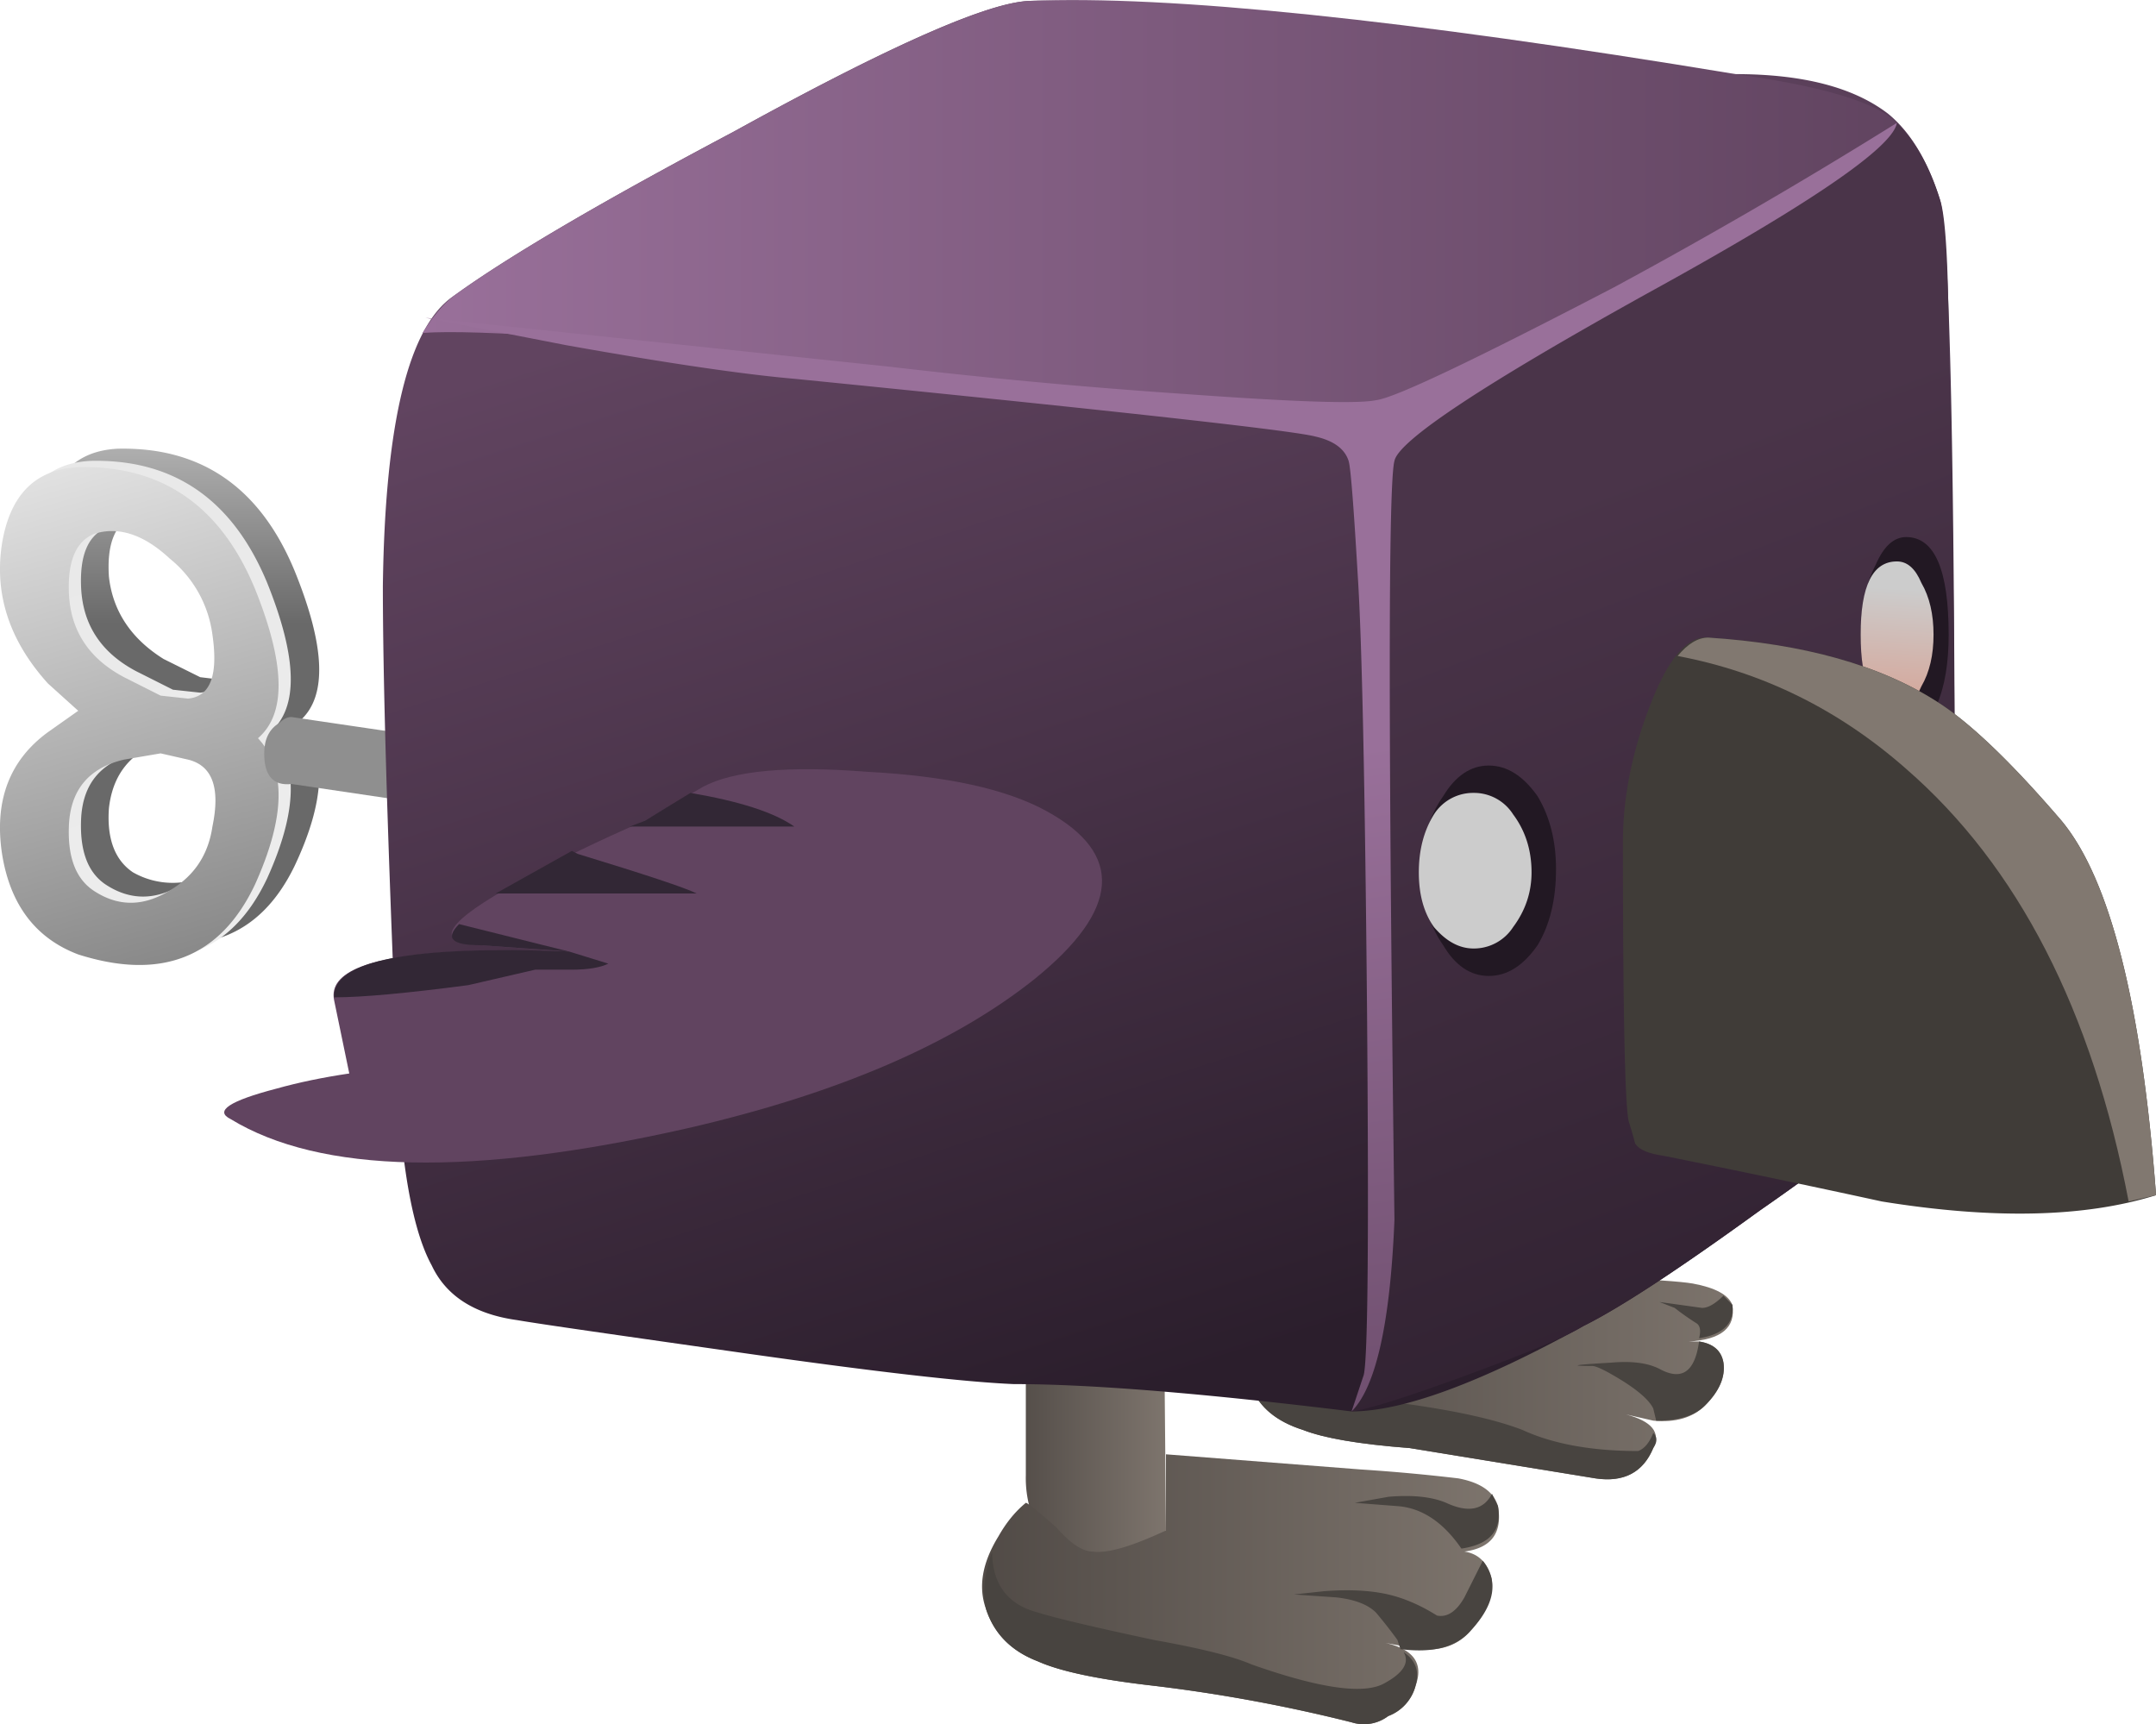 <svg xmlns="http://www.w3.org/2000/svg" viewBox="0 0 35.385 28.299"><defs><linearGradient id="e" y2="-16349" gradientUnits="userSpaceOnUse" x2="13.034" gradientTransform="matrix(0 -.8 .8 -.001 13081 8.605)" y1="-16349" x1="6.209"><stop offset="0" stop-color="#8f8f8f"/><stop offset=".228" stop-color="#e8e8e8"/><stop offset="1" stop-color="#696969"/></linearGradient><linearGradient id="x" y2="-15221" gradientUnits="userSpaceOnUse" x2="-960.73" gradientTransform="matrix(.103 -.793 .793 .103 12192 807.66)" y1="-15221" x1="-975.33"><stop offset="0" stop-color="#99709a"/><stop offset="1" stop-color="#614460"/></linearGradient><linearGradient id="g" y2="-13813" gradientUnits="userSpaceOnUse" x2="-1912.4" gradientTransform="rotate(-74.181 6550.805 -6533.45) scale(.8)" y1="-13813" x1="-1921.5"><stop offset="0" stop-color="#e8e8e8"/><stop offset="1" stop-color="#878787"/></linearGradient><linearGradient id="h" y2="-17619" gradientUnits="userSpaceOnUse" x2="1516.7" gradientTransform="matrix(-.136 -.788 .788 -.136 14101 -1196.3)" y1="-17619" x1="1515.4"><stop offset="0" stop-color="#8f8f8f"/><stop offset=".228" stop-color="#e8e8e8"/><stop offset="1" stop-color="#696969"/></linearGradient><linearGradient id="i" y2="-16331" gradientUnits="userSpaceOnUse" x2="16337" gradientTransform="matrix(-.8 0 0 -.8 13085 -13060)" y1="-16331" x1="16327"><stop offset="0" stop-color="#817870"/><stop offset="1" stop-color="#4d4743"/></linearGradient><linearGradient id="j" y2="-16331" gradientUnits="userSpaceOnUse" x2="16340" gradientTransform="matrix(-.8 0 0 -.8 13085 -13060)" y1="-16331" x1="16337"><stop offset="0" stop-color="#817870"/><stop offset="1" stop-color="#4d4743"/></linearGradient><linearGradient id="k" y2="-16327" gradientUnits="userSpaceOnUse" x2="16341" gradientTransform="matrix(-.8 0 0 -.8 13085 -13060)" y1="-16327" x1="16331"><stop offset="0" stop-color="#817870"/><stop offset="1" stop-color="#4d4743"/></linearGradient><linearGradient id="l" y2="-13440" gradientUnits="userSpaceOnUse" x2="-2089.2" gradientTransform="rotate(-72.134 6558.048 -6532.955) scale(.8)" y1="-13440" x1="-2108.4"><stop offset="0" stop-color="#614460"/><stop offset="1" stop-color="#2b1e2c"/></linearGradient><linearGradient id="m" y2="-12875" gradientUnits="userSpaceOnUse" x2="-2354.1" gradientTransform="matrix(.286 -.747 .747 .286 10317 1927.5)" y1="-12875" x1="-2371.1"><stop offset="0" stop-color="#4a3449"/><stop offset="1" stop-color="#2b1e2c"/></linearGradient><linearGradient id="n" y2="-4.018" gradientUnits="userSpaceOnUse" x2="25.15" gradientTransform="matrix(.8 0 0 .8 4.788 23.107)" y1="-4.018" x1=".95"><stop offset="0" stop-color="#99709a"/><stop offset="1" stop-color="#614460"/></linearGradient><linearGradient id="t" y2="-16829" gradientUnits="userSpaceOnUse" x2="544.9" gradientTransform="rotate(-93.641 6553.356 -6532.571) scale(.8)" y1="-16829" x1="542.14"><stop offset="0" stop-color="#ccc"/><stop offset=".859" stop-color="#d89c8c"/><stop offset="1" stop-color="#d89c8c"/></linearGradient><linearGradient id="s" y2="-16803" gradientUnits="userSpaceOnUse" x2="512.18" gradientTransform="matrix(-.047 -.799 .799 -.047 13462 -377.35)" y1="-16803" x1="509.22"><stop offset="0" stop-color="#ccc"/><stop offset=".859" stop-color="#d89c8c"/><stop offset="1" stop-color="#d89c8c"/></linearGradient><linearGradient id="f" y2="-13813" gradientUnits="userSpaceOnUse" x2="-1912.4" gradientTransform="rotate(-74.181 6550.805 -6533.45) scale(.8)" y1="-13813" x1="-1921.5"><stop offset="0" stop-color="#e8e8e8"/><stop offset="1" stop-color="#ededed"/></linearGradient><linearGradient id="r" y2="-13469" gradientUnits="userSpaceOnUse" x2="-2619.5" gradientTransform="matrix(.244 -.762 .737 .321 10579 2332.9)" y1="-13469" x1="-2623.5"><stop offset="0" stop-color="#614460"/><stop offset="1" stop-color="#2b1e2c"/></linearGradient><radialGradient id="q" gradientUnits="userSpaceOnUse" cy="-1385.2" cx="-1160" r="6.124"><stop offset="0"/><stop offset=".867"/><stop offset="1"/></radialGradient><radialGradient id="d" gradientUnits="userSpaceOnUse" cy="-15.85" cx="21.65" r="4.25"><stop offset="0" stop-color="#fff" stop-opacity=".377"/><stop offset=".867" stop-color="#fff" stop-opacity="0"/><stop offset="1" stop-color="#fff" stop-opacity="0"/></radialGradient><radialGradient id="w" gradientUnits="userSpaceOnUse" cy="-15.85" cx="21.65" r="4.25"><stop offset="0"/><stop offset=".867"/><stop offset="1"/></radialGradient><radialGradient id="b" gradientUnits="userSpaceOnUse" cy="-1385.2" cx="-1160" r="6.124"><stop offset="0" stop-color="#fff" stop-opacity=".627"/><stop offset=".867" stop-color="#fff" stop-opacity="0"/><stop offset="1" stop-color="#fff" stop-opacity="0"/></radialGradient><clipPath id="a"><path d="M-1168-1393.7h15.138v16.108H-1168v-16.108z"/></clipPath><clipPath id="o"><path d="M17.707 9.588c-.16-.988-.773-1.762-1.84-2.32-1.066-.563-2.265-.735-3.597-.52-1.336.211-2.415.746-3.243 1.598-.824.855-1.16 1.789-1 2.801.133.988.735 1.746 1.801 2.281 1.067.531 2.266.707 3.602.519 1.332-.214 2.41-.746 3.238-1.601.824-.852 1.172-1.774 1.039-2.758z"/></clipPath><clipPath id="u"><path d="M25.469 8.947a471.35 471.35 0 01-2.922-1.8c-1.145-.719-2.067-1.414-2.758-2.078-.719 1.519-1.082 3.293-1.082 5.316 0 2 .336 3.711 1 5.121.668 1.441 1.469 2.16 2.402 2.16.934 0 1.735-.719 2.399-2.16.668-1.414 1-3.121 1-5.121l-.039-1.438z"/></clipPath><clipPath id="c"><path d="M16.515-20.638h10v8.162h-10v-8.162z"/></clipPath><mask id="p"><g clip-path="url(#a)"><path d="M-1168-1393.7h15.138v16.108H-1168v-16.108z" fill="url(#b)"/></g></mask><mask id="v"><g clip-path="url(#c)"><path d="M16.515-20.638h10v8.162h-10v-8.162z" fill="url(#d)"/></g></mask></defs><path d="M3.348 12.026c.054.48-.067.789-.36.921l-.359.04c-.188 0-.348-.028-.481-.079-.425-.136-.668-.429-.718-.882-.028-.399.078-.68.316-.84a1.054 1.054 0 011.043 0c.32.187.508.469.559.84zM.586 15.748c.082.637.402.973.961 1 1.094.024 1.867-.508 2.32-1.601.403-.989.43-1.641.082-1.961.348-.426.321-1.067-.082-1.918-.453-.934-1.226-1.227-2.32-.883-.559.187-.879.617-.961 1.281-.106.696.094 1.227.602 1.602l.359.277-.359.363c-.508.559-.708 1.172-.602 1.84zm2.762-1.203a1.507 1.507 0 01-.559 1c-.348.32-.695.43-1.043.32-.238-.105-.344-.371-.316-.796.05-.454.293-.817.718-1.082l.481-.239.359-.043c.293.028.414.309.36.84z" fill-rule="evenodd" fill="url(#e)" transform="matrix(1.25 0 0 -1.25 0 28.299)"/><path d="M1.789 12.748c-.453-.109-.695-.386-.723-.84-.023-.429.082-.722.321-.882.32-.211.656-.211 1 0 .32.187.508.468.562.839.078.481-.027.774-.32.883l-.359.078-.481-.078zm-1.601 2.84c.109.637.441.973 1 1 1.093.027 1.867-.508 2.32-1.601.398-.989.414-1.641.039-1.961.375-.399.359-1.039-.039-1.918-.453-.961-1.227-1.27-2.32-.922-.559.215-.895.656-1 1.32-.106.695.093 1.227.601 1.602l.399.277-.399.363c-.508.559-.707 1.172-.601 1.84zm1.199.117c-.239-.105-.344-.371-.321-.8.028-.481.27-.84.723-1.079l.481-.242.359-.039c.293.027.398.309.32.84a1.525 1.525 0 01-.562 1c-.344.32-.68.43-1 .32z" fill-rule="evenodd" fill="url(#f)" transform="matrix(1.25 0 0 -1.25 0 28.299)"/><path d="M1.629 12.666c-.453-.105-.695-.386-.723-.84-.023-.425.082-.718.321-.879.32-.214.656-.214 1 0 .32.188.507.465.562.84.106.508 0 .801-.32.879l-.36.082-.48-.082zm-1.602 2.84c.106.641.442.973 1 1 1.094.027 1.868-.504 2.321-1.598.398-.988.414-1.64.039-1.961.375-.402.359-1.039-.039-1.921-.453-.957-1.227-1.266-2.321-.918-.558.211-.894.652-1 1.32-.105.691.094 1.227.602 1.598l.398.281-.398.359c-.508.563-.707 1.176-.602 1.84zm2.762-1.199a1.539 1.539 0 01-.562 1c-.344.32-.68.426-1 .32-.239-.105-.344-.375-.321-.801.028-.48.27-.839.723-1.078l.48-.242.36-.039c.293.027.398.305.32.84z" fill-rule="evenodd" fill="url(#g)" transform="matrix(1.25 0 0 -1.25 0 28.299)"/><path d="M8.148 11.705l-4.32.641c-.242-.027-.359.109-.359.402 0 .184.066.321.199.399.055.054.105.078.16.078l4.32-.637v-.883z" fill-rule="evenodd" fill="url(#h)" transform="matrix(1.25 0 0 -1.25 0 28.299)"/><path d="M21.027 5.865c.641-.023 1.039-.05 1.2-.078.293-.054.468-.148.519-.281.047-.297-.144-.457-.578-.48h.141c.183-.028.293-.118.32-.278.027-.187-.055-.375-.242-.562-.16-.16-.387-.227-.68-.199l-.359.082c.343-.09.461-.239.359-.442-.133-.32-.387-.453-.758-.398l-2.441.398c-.668.051-1.133.133-1.399.238-.347.11-.574.297-.679.563-.082.238-.028.492.156.758.109.133.215.242.32.32.055 0 .176-.078.364-.238.21-.16.371-.242.476-.242.16 0 .457.082.883.242l.078.719 2.32-.122z" fill-rule="evenodd" fill="url(#i)" transform="matrix(1.25 0 0 -1.25 0 28.299)"/><path d="M23.135 23.765c-.835-.063-1.416-.166-1.749-.297-.434-.138-.717-.371-.849-.704v-.297c.063.233.367.366.898.4 1.665.132 2.853.332 3.55.6.499.23 1.134.347 1.9.347.097-.034.185-.132.249-.297.068.067.068.15 0 .248-.167.4-.484.567-.948.498l-3.051-.498zM26.435 22.364c.333-.03.601 0 .801.102.366.2.581.05.65-.45.229.035.366.148.4.348.034.234-.069.469-.302.702-.167.167-.43.25-.802.25l-.048-.2c-.064-.132-.234-.283-.498-.45-.268-.166-.435-.248-.503-.248-.4 0-.298-.02.302-.054zM27.886 21.963c.034-.132.014-.214-.048-.249a4.294 4.294 0 01-.353-.249l-.249-.097.699.097c.103 0 .215-.069.351-.2l.147.151c.033.298-.147.484-.547.547z" fill-rule="evenodd" fill="#484440"/><path d="M15.27 6.865l.039-4.32c-.266-.316-.586-.476-.961-.476-.239 0-.453.117-.641.359a1.47 1.47 0 00-.238.84v2.758c.051.269.375.48.961.64.293.106.57.176.84.199z" fill-rule="evenodd" fill="url(#j)" transform="matrix(1.25 0 0 -1.25 0 28.299)"/><path d="M19.148 3.229c.293-.055.465-.176.52-.364.062-.351-.086-.55-.441-.597.187-.028.308-.149.359-.36.027-.214-.066-.441-.277-.679-.161-.188-.387-.27-.68-.242l-.441.082c.371-.082.507-.27.398-.563a.583.583 0 00-.359-.398.53.53 0 00-.481-.082c-.851.214-1.719.375-2.598.48-.718.082-1.226.188-1.519.32-.348.133-.574.36-.68.68-.109.293-.054.613.16.961.106.188.227.332.36.441.023 0 .16-.109.398-.32.188-.215.348-.32.481-.32.187-.028.507.066.961.277v1l2.558-.199a23.964 23.964 0 001.281-.117z" fill-rule="evenodd" fill="url(#k)" transform="matrix(1.25 0 0 -1.25 0 28.299)"/><path d="M22.984 27.065l-.049-.151a7.595 7.595 0 00-.352-.449c-.132-.131-.347-.215-.65-.249l-.698-.048.499-.054c.4-.03.751-.015 1.05.054.267.062.536.18.8.346.166.034.317-.064.45-.297l.302-.602c.264.333.2.719-.2 1.148-.235.268-.616.371-1.152.302zM24.585 24.718c.069.4-.133.628-.6.697-.299-.435-.65-.668-1.05-.697l-.699-.054.551-.099c.397-.034.714 0 .948.099.366.17.615.116.752-.148l.098.202zM23.038 27.115c.195.132.263.317.195.552a.729.729 0 01-.45.497.662.662 0 01-.6.102 25.93 25.93 0 00-3.248-.6c-.897-.102-1.532-.235-1.899-.4-.435-.166-.717-.45-.85-.85-.067-.268-.033-.586.098-.952 0 .532.25.87.752 1.001.333.103.967.249 1.899.449.768.137 1.3.269 1.603.401 1.132.4 1.865.503 2.197.303.302-.167.4-.338.302-.503z" fill-rule="evenodd" fill="#484440"/><path d="M13.508 22.627c.746.028 2.293-.121 4.64-.441 2.508-.344 4.055-.52 4.641-.52.879 0 1.547-.172 2-.519.293-.239.52-.614.68-1.121.133-.426.199-3.504.199-9.239v-1.16a2.212 2.212 0 00-.359-1.082c-.243-.344-.973-.945-2.2-1.797-1.066-.773-1.839-1.281-2.32-1.519-1.359-.75-2.375-1.121-3.043-1.121-1.945.238-3.426.359-4.437.359-.641.027-1.801.16-3.481.398-1.707.243-2.719.387-3.039.442-.562.078-.934.32-1.121.719-.293.535-.453 1.613-.48 3.242-.106 2.586-.161 4.48-.161 5.679.028 2.133.336 3.399.922 3.801.692.504 1.918 1.227 3.68 2.16 2.027 1.118 3.32 1.692 3.879 1.719z" fill-rule="evenodd" fill="url(#l)" transform="matrix(1.25 0 0 -1.25 0 28.299)"/><path d="M25.469 20.026c.078-.211.117-.907.117-2.079.055-1.707.082-4.093.082-7.16v-1.16a2.212 2.212 0 00-.359-1.082c-.243-.344-.973-.945-2.2-1.797-1.066-.773-1.839-1.281-2.32-1.519-.215-.137-.723-.348-1.519-.641-.801-.293-1.309-.453-1.524-.48.27.531.387 1.105.363 1.718l-.082 11.2.082.121c.133.16.852.558 2.161 1.199 1.492.723 2.437 1.215 2.839 1.48 1.118.719 1.719 1.121 1.797 1.2.242-.239.43-.575.563-1z" fill-rule="evenodd" fill="url(#m)" transform="matrix(1.25 0 0 -1.25 0 28.299)"/><path d="M23.707 20.069c-.398-.243-1.437-.774-3.121-1.602-1.52-.719-2.344-1.16-2.477-1.32-.695.054-3.015.293-6.961.718-3.015.321-4.878.454-5.601.403.133.211.265.371.402.48.692.504 1.918 1.227 3.68 2.16 2.027 1.118 3.32 1.692 3.879 1.719 1.84.078 4.933-.242 9.281-.961 1.145-.16 1.852-.371 2.117-.64-.265-.293-.664-.614-1.199-.957z" fill-rule="evenodd" fill="url(#n)" transform="matrix(1.25 0 0 -1.25 0 28.299)"/><g clip-path="url(#o)" transform="matrix(1.25 0 0 -1.25 0 28.299)"><g mask="url(#p)" transform="matrix(.79 -.124 -.093 -.59 800.93 -950.57)"><path d="M17.707 9.588c-.16-.988-.773-1.762-1.84-2.32-1.066-.563-2.265-.735-3.597-.52-1.336.211-2.415.746-3.243 1.598-.824.855-1.16 1.789-1 2.801.133.988.735 1.746 1.801 2.281 1.067.531 2.266.707 3.602.519 1.332-.214 2.41-.746 3.238-1.601.824-.852 1.172-1.774 1.039-2.758z" fill-rule="evenodd" fill="url(#q)"/></g></g><path d="M6.027 10.147c.461.019.93.019 1.403 0l-1.121.082c-.641.023-.469.304.519.84.481.265 1.027.531 1.641.796l.758.442c.402.215 1.121.281 2.16.199 1.043-.055 1.828-.226 2.359-.519 1.016-.559.961-1.293-.16-2.2C12.52 8.936 11 8.28 9.027 7.826c-2.824-.64-4.824-.597-6 .121-.215.106-.011.239.602.399.293.082.613.148.957.199l-.199.961c-.078.375.468.586 1.64.641z" fill-rule="evenodd" fill="url(#r)" transform="matrix(1.25 0 0 -1.25 0 28.299)"/><path d="M11.435 14.664h-3.3l1.25-.699.097.049c1.104.338 1.753.551 1.953.65zM7.534 15.166l1.802.45-1.45-.103c-.469 0-.586-.113-.352-.346zM13.037 13.565h-2.7l.25-.097.745-.455c.802.137 1.368.317 1.705.552z" fill-rule="evenodd" fill="#322735"/><path d="M5.484 16.368c-.035-.601 1.25-.855 3.852-.753l.649.2c-.131.064-.331.099-.6.099h-.601l-1.099.254c-1 .131-1.732.2-2.201.2z" fill-rule="evenodd" fill="#322735"/><path d="M25.538 14.263c0 .504-.103.919-.303 1.25-.235.337-.499.504-.801.504-.298 0-.548-.167-.748-.504-.233-.331-.351-.746-.351-1.25 0-.464.118-.864.351-1.196.2-.332.45-.503.748-.503.302 0 .566.171.801.503.2.332.303.732.303 1.196z" fill-rule="evenodd" fill="#221823"/><path d="M20.109 11.186c0-.266-.082-.504-.242-.719a.613.613 0 00-.519-.281c-.188 0-.36.094-.52.281-.133.188-.199.426-.199.719s.066.547.199.761a.609.609 0 00.52.282.608.608 0 00.519-.282c.16-.214.242-.468.242-.761z" fill-rule="evenodd" fill="url(#s)" transform="matrix(1.25 0 0 -1.25 0 28.299)"/><path d="M31.982 10.415c0 .469-.063.85-.195 1.153-.137.332-.302.497-.503.497-.2 0-.367-.165-.498-.497-.171-.338-.249-.718-.249-1.153s.078-.815.25-1.152c.13-.298.297-.449.497-.449.468 0 .698.537.698 1.601z" fill-rule="evenodd" fill="#221823"/><path d="M25.387 14.307c0-.266-.051-.492-.16-.68-.079-.187-.184-.281-.321-.281-.32 0-.476.32-.476.961 0 .64.156.961.476.961.137 0 .242-.094.321-.281.109-.188.16-.415.16-.68z" fill-rule="evenodd" fill="url(#t)" transform="matrix(1.25 0 0 -1.25 0 28.299)"/><g clip-path="url(#u)" transform="matrix(1.25 0 0 -1.25 0 28.299)"><g mask="url(#v)" transform="matrix(.8 0 0 -1.715 4.788 -16.76)"><path d="M25.469 8.947a471.35 471.35 0 01-2.922-1.8c-1.145-.719-2.067-1.414-2.758-2.078-.719 1.519-1.082 3.293-1.082 5.316 0 2 .336 3.711 1 5.121.668 1.441 1.469 2.16 2.402 2.16.934 0 1.735-.719 2.399-2.16.668-1.414 1-3.121 1-5.121l-.039-1.438z" fill-rule="evenodd" fill="url(#w)"/></g></g><path d="M31.788 11.514c.53.333 1.215.986 2.045 1.954.8.961 1.318 3.017 1.553 6.147-1.167.365-2.666.4-4.502.103a223.596 223.596 0 00-3.599-.753c-.234-.034-.385-.097-.449-.2a6.174 6.174 0 00-.102-.351c-.064-.23-.098-1.764-.098-4.6 0-.733.152-1.48.449-2.246.298-.772.615-1.138.953-1.104 1.562.102 2.812.45 3.75 1.05z" fill-rule="evenodd" fill="#403c38"/><path d="M34.936 19.718c-.6-3.135-1.816-5.504-3.652-7.1-1.099-.968-2.349-1.588-3.75-1.852.166-.2.332-.302.504-.302 1.562.102 2.812.45 3.75 1.05.53.333 1.215.986 2.045 1.954.8.961 1.318 3.017 1.553 6.147l-.45.103z" fill-rule="evenodd" fill="#817870"/><path d="M24.906 21.026c-.051-.321-1.144-1.067-3.277-2.239-2.16-1.199-3.266-1.933-3.32-2.199-.082-.293-.082-3.613 0-9.961-.055-1.359-.243-2.199-.563-2.519l.16.48c.055.238.067 1.84.043 4.797-.027 2.934-.066 4.828-.121 5.684-.055.933-.094 1.437-.121 1.519-.051.16-.199.266-.437.32-.297.079-2.575.332-6.84.758-.641.055-1.641.199-3 .442l-1.844.359 6.082-.641a79.137 79.137 0 013.879-.359c1.441-.105 2.281-.133 2.519-.082.243.027 1.282.523 3.122 1.48a68.393 68.393 0 013.718 2.161z" fill-rule="evenodd" fill="url(#x)" transform="matrix(1.25 0 0 -1.25 0 28.299)"/></svg>